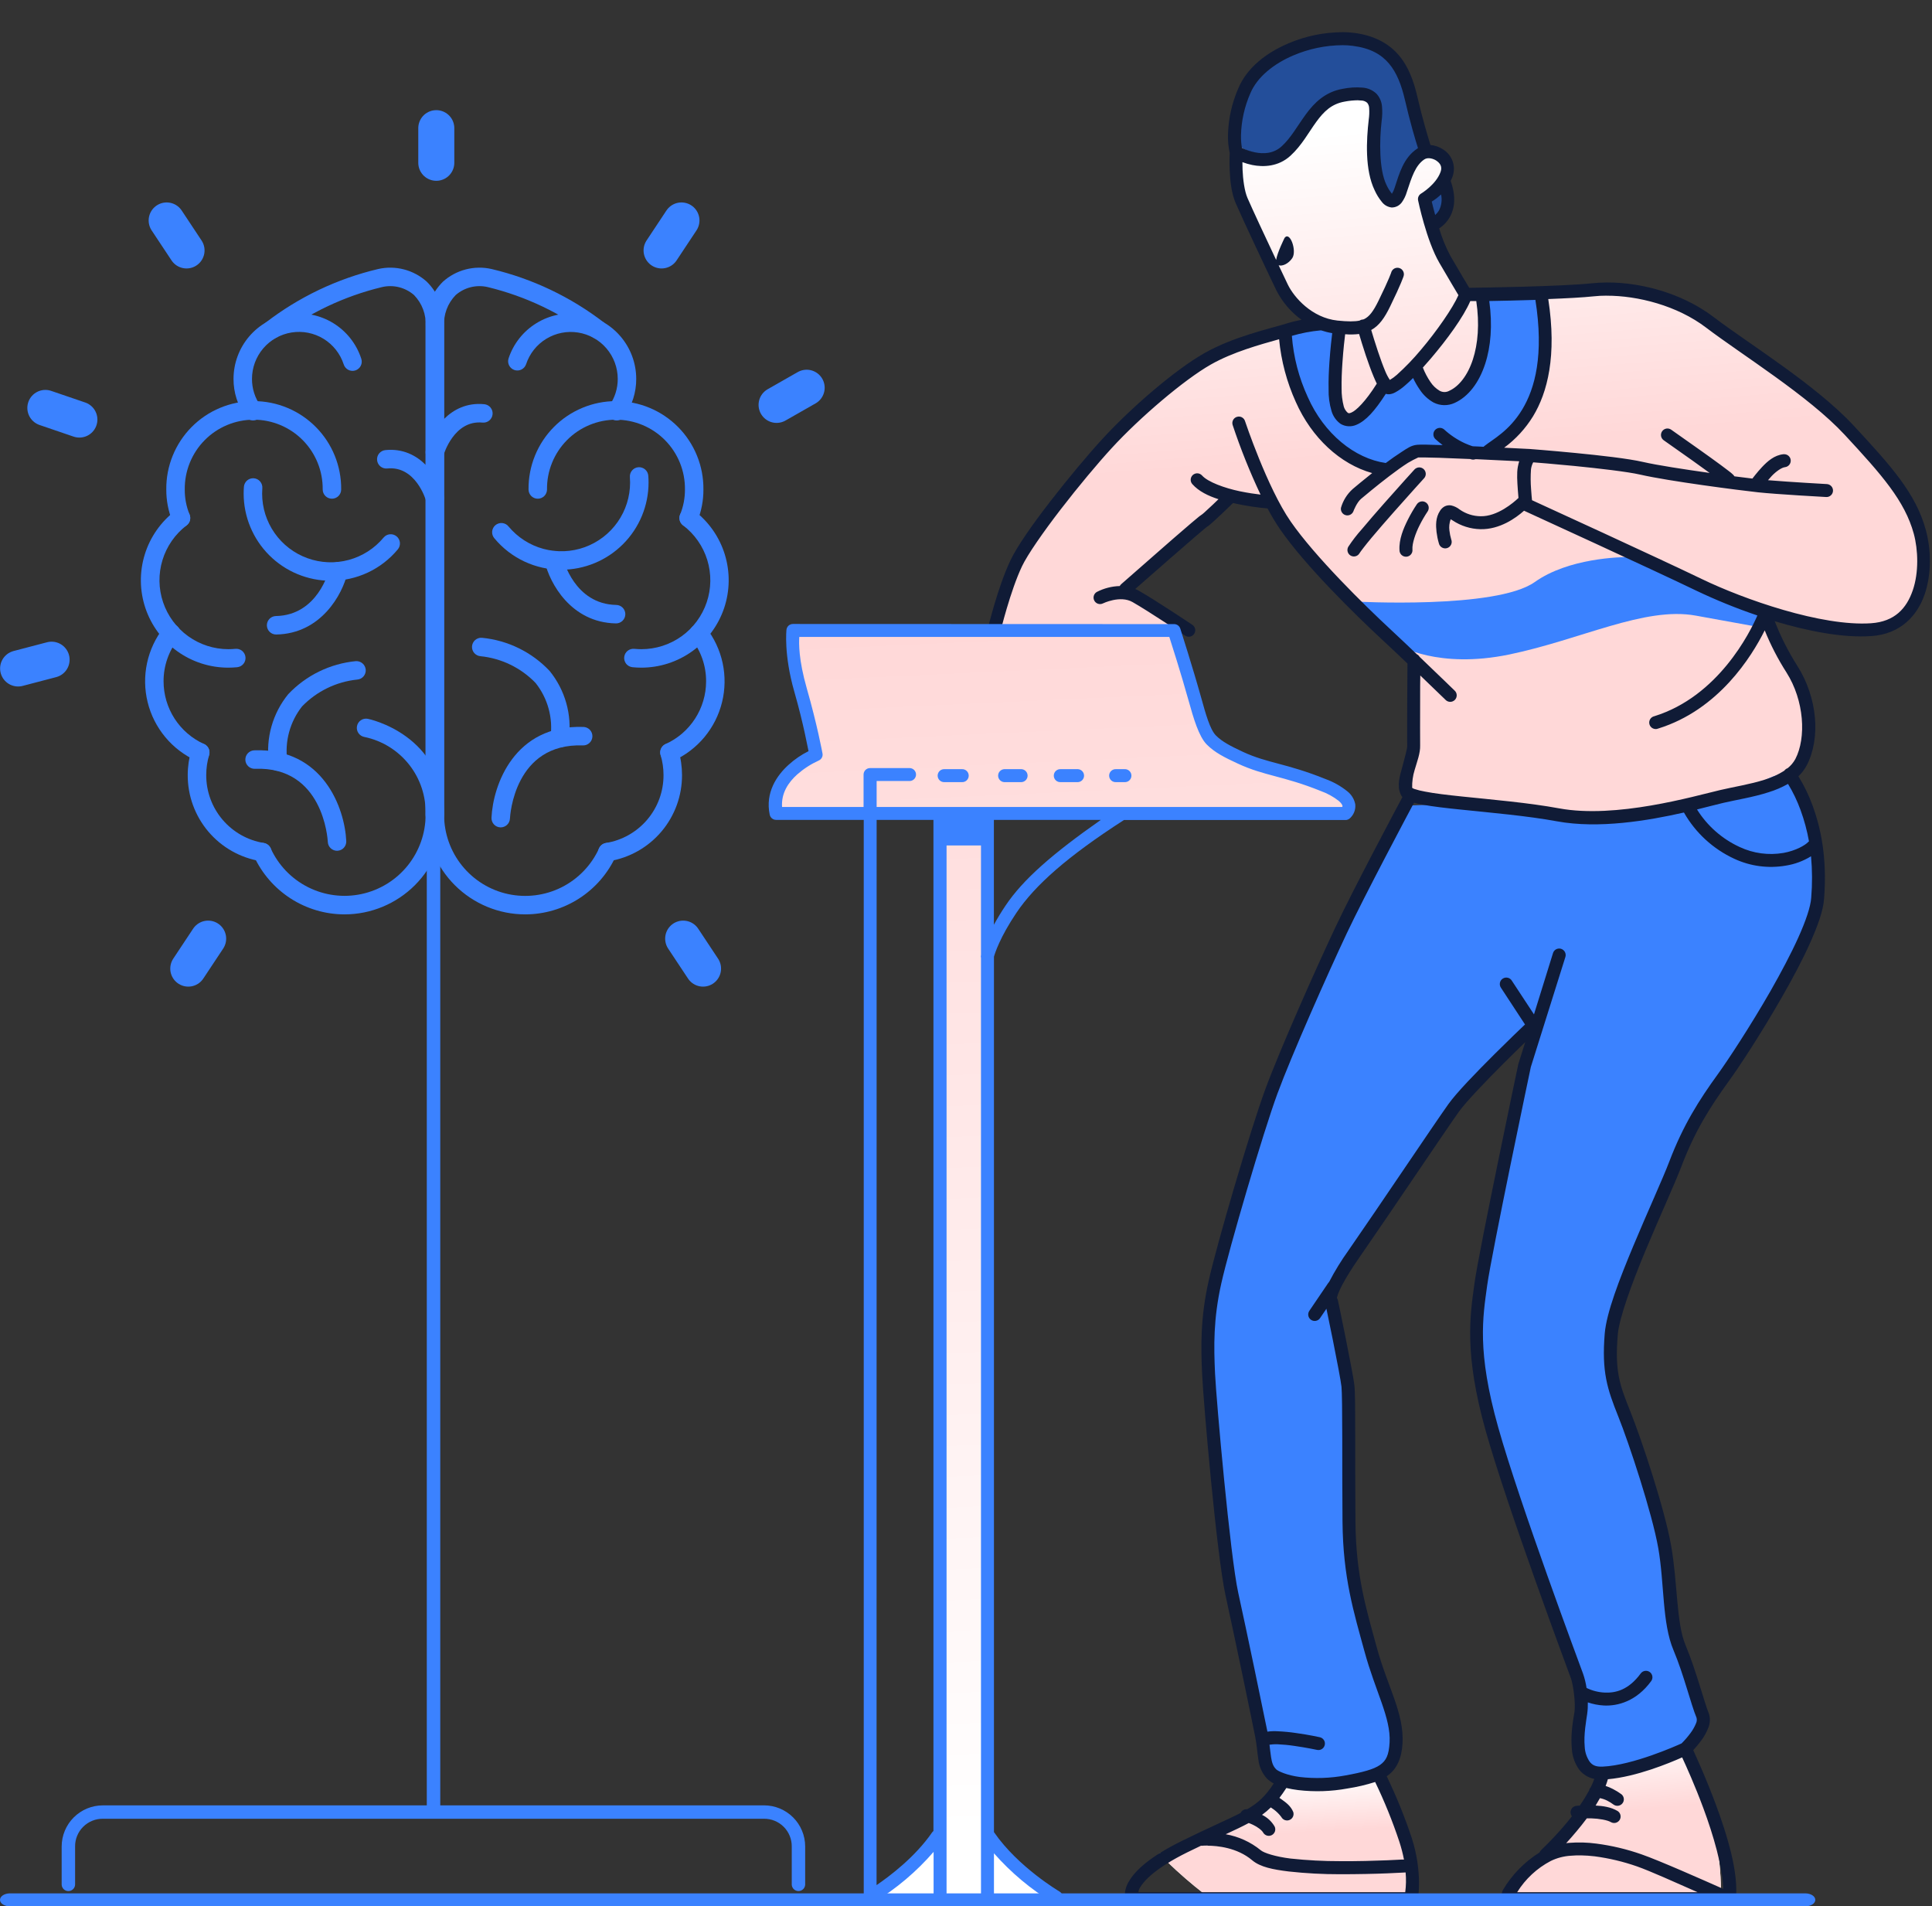 <?xml version="1.0" encoding="UTF-8"?> <svg xmlns="http://www.w3.org/2000/svg" width="149" height="147" viewBox="0 0 149 147" fill="none"><rect x="0" y="0" width="149" height="147" fill="#333333" stroke="none"/> <path d="M47.559 32.421C47.428 32.421 47.3 32.385 47.188 32.317C47.076 32.248 46.985 32.151 46.925 32.034C46.866 31.918 46.839 31.787 46.849 31.656C46.859 31.526 46.904 31.4 46.981 31.294C47.414 30.688 47.645 29.961 47.642 29.217C47.64 28.355 47.332 27.521 46.772 26.866C46.212 26.211 45.436 25.777 44.585 25.642C43.733 25.506 42.862 25.679 42.126 26.128C41.391 26.577 40.839 27.274 40.571 28.093C40.509 28.269 40.381 28.413 40.214 28.496C40.047 28.578 39.854 28.592 39.677 28.534C39.5 28.476 39.353 28.351 39.267 28.185C39.181 28.02 39.163 27.828 39.217 27.65C39.591 26.508 40.359 25.537 41.385 24.911C42.41 24.285 43.624 24.045 44.81 24.234C45.996 24.422 47.077 25.028 47.857 25.941C48.637 26.854 49.066 28.015 49.067 29.217C49.072 30.259 48.748 31.277 48.141 32.124C48.075 32.217 47.987 32.292 47.886 32.343C47.785 32.395 47.673 32.422 47.559 32.421Z" fill="#3B82FF"></path> <path d="M53.112 40.657C52.995 40.657 52.88 40.628 52.777 40.572C52.674 40.517 52.586 40.438 52.52 40.34C52.455 40.243 52.415 40.131 52.404 40.014C52.392 39.898 52.41 39.78 52.454 39.672C52.703 39.06 52.829 38.405 52.825 37.744C52.833 37.04 52.701 36.342 52.438 35.69C52.174 35.037 51.783 34.443 51.289 33.943C50.794 33.442 50.205 33.045 49.556 32.774C48.906 32.503 48.209 32.363 47.506 32.363C46.802 32.363 46.105 32.503 45.456 32.774C44.806 33.045 44.217 33.442 43.723 33.943C43.228 34.443 42.837 35.037 42.574 35.69C42.31 36.342 42.178 37.04 42.187 37.744C42.187 37.933 42.112 38.114 41.978 38.248C41.844 38.381 41.663 38.456 41.474 38.456C41.285 38.456 41.104 38.381 40.971 38.248C40.837 38.114 40.762 37.933 40.762 37.744C40.753 36.852 40.921 35.968 41.255 35.142C41.59 34.316 42.085 33.564 42.712 32.931C43.34 32.297 44.086 31.794 44.909 31.451C45.732 31.107 46.614 30.931 47.506 30.931C48.397 30.931 49.28 31.107 50.102 31.451C50.925 31.794 51.672 32.297 52.299 32.931C52.926 33.564 53.421 34.316 53.756 35.142C54.091 35.968 54.258 36.852 54.249 37.744C54.254 38.592 54.092 39.434 53.771 40.219C53.717 40.349 53.626 40.46 53.508 40.538C53.391 40.615 53.253 40.657 53.112 40.657Z" fill="#3B82FF"></path> <path d="M49.464 51.484C49.233 51.484 49.004 51.472 48.778 51.45C48.685 51.44 48.594 51.413 48.512 51.368C48.43 51.324 48.357 51.264 48.297 51.192C48.238 51.119 48.194 51.036 48.167 50.946C48.14 50.857 48.131 50.763 48.14 50.67C48.15 50.577 48.177 50.486 48.221 50.404C48.266 50.322 48.326 50.249 48.398 50.189C48.471 50.13 48.554 50.086 48.644 50.059C48.733 50.032 48.827 50.023 48.92 50.032C49.098 50.05 49.279 50.059 49.462 50.059C50.575 50.06 51.66 49.712 52.565 49.064C53.469 48.415 54.147 47.499 54.503 46.444C54.859 45.39 54.874 44.25 54.548 43.186C54.221 42.122 53.569 41.188 52.683 40.514C52.531 40.401 52.431 40.233 52.405 40.045C52.378 39.858 52.427 39.669 52.54 39.517C52.654 39.366 52.822 39.266 53.009 39.24C53.196 39.213 53.386 39.261 53.537 39.375C54.66 40.229 55.487 41.414 55.901 42.762C56.315 44.111 56.295 45.555 55.846 46.892C55.395 48.229 54.537 49.391 53.392 50.215C52.247 51.039 50.872 51.483 49.462 51.484H49.464Z" fill="#3B82FF"></path> <path d="M46.845 66.417C46.666 66.417 46.494 66.35 46.362 66.228C46.231 66.107 46.15 65.941 46.135 65.762C46.121 65.584 46.174 65.407 46.284 65.266C46.395 65.125 46.554 65.031 46.731 65.002C47.974 64.801 49.104 64.162 49.918 63.202C50.732 62.242 51.177 61.023 51.172 59.764C51.172 59.242 51.096 58.723 50.948 58.223C50.922 58.133 50.913 58.039 50.923 57.946C50.933 57.853 50.961 57.763 51.005 57.681C51.05 57.599 51.111 57.526 51.183 57.467C51.256 57.408 51.34 57.364 51.429 57.338C51.519 57.311 51.613 57.303 51.706 57.312C51.799 57.322 51.889 57.35 51.971 57.395C52.054 57.44 52.126 57.5 52.185 57.573C52.244 57.646 52.288 57.729 52.314 57.819C52.502 58.45 52.598 59.105 52.599 59.764C52.605 61.361 52.041 62.907 51.008 64.126C49.975 65.344 48.541 66.153 46.964 66.408C46.925 66.414 46.885 66.417 46.845 66.417Z" fill="#3B82FF"></path> <path d="M51.629 58.733C51.466 58.733 51.308 58.678 51.181 58.575C51.054 58.473 50.966 58.33 50.932 58.171C50.898 58.011 50.919 57.845 50.993 57.699C51.066 57.554 51.188 57.438 51.336 57.371C52.266 56.951 53.054 56.271 53.607 55.414C54.161 54.557 54.455 53.559 54.456 52.539C54.461 51.352 54.062 50.2 53.326 49.269C53.214 49.12 53.165 48.933 53.189 48.749C53.213 48.564 53.308 48.396 53.455 48.281C53.601 48.165 53.786 48.112 53.972 48.132C54.157 48.152 54.327 48.244 54.445 48.388C55.075 49.19 55.514 50.125 55.73 51.123C55.945 52.12 55.93 53.153 55.687 54.144C55.444 55.134 54.978 56.056 54.326 56.841C53.673 57.625 52.851 58.25 51.921 58.67C51.829 58.711 51.73 58.733 51.629 58.733Z" fill="#3B82FF"></path> <path d="M40.504 70.509C38.468 70.507 36.516 69.697 35.077 68.258C33.637 66.818 32.827 64.866 32.825 62.83V25.163C32.793 24.525 32.897 23.889 33.128 23.294C33.36 22.7 33.715 22.161 34.169 21.713C34.67 21.265 35.271 20.943 35.922 20.774C36.573 20.606 37.254 20.595 37.91 20.744C41.064 21.491 44.023 22.901 46.589 24.88C46.737 24.998 46.831 25.171 46.851 25.359C46.872 25.547 46.816 25.735 46.698 25.882C46.579 26.03 46.407 26.124 46.219 26.144C46.031 26.165 45.843 26.11 45.695 25.991C43.301 24.162 40.553 22.85 37.626 22.14C37.194 22.037 36.743 22.039 36.311 22.145C35.88 22.251 35.48 22.459 35.145 22.751C34.835 23.068 34.595 23.446 34.441 23.862C34.287 24.277 34.222 24.72 34.249 25.163V62.83C34.25 64.259 34.74 65.645 35.638 66.757C36.536 67.87 37.787 68.641 39.184 68.943C40.581 69.244 42.04 69.059 43.316 68.417C44.593 67.775 45.612 66.714 46.203 65.413C46.281 65.241 46.424 65.107 46.601 65.04C46.778 64.974 46.974 64.98 47.146 65.058C47.318 65.137 47.452 65.28 47.519 65.457C47.585 65.634 47.578 65.83 47.5 66.002C46.889 67.344 45.904 68.483 44.664 69.282C43.423 70.081 41.98 70.507 40.504 70.509Z" fill="#3B82FF"></path> <path d="M19.515 32.421C19.402 32.421 19.29 32.394 19.189 32.343C19.089 32.291 19.002 32.216 18.936 32.124C18.329 31.277 18.005 30.259 18.01 29.217C18.011 28.015 18.44 26.854 19.22 25.941C20 25.028 21.08 24.422 22.267 24.234C23.453 24.045 24.667 24.285 25.692 24.911C26.717 25.537 27.486 26.508 27.859 27.65C27.891 27.739 27.904 27.834 27.898 27.929C27.893 28.023 27.868 28.116 27.826 28.201C27.785 28.286 27.726 28.362 27.654 28.424C27.583 28.486 27.5 28.533 27.41 28.563C27.319 28.593 27.224 28.604 27.13 28.596C27.035 28.588 26.943 28.562 26.859 28.518C26.775 28.474 26.7 28.414 26.64 28.341C26.579 28.268 26.534 28.184 26.506 28.093C26.238 27.273 25.687 26.575 24.951 26.125C24.215 25.675 23.343 25.502 22.491 25.637C21.638 25.773 20.863 26.207 20.302 26.863C19.742 27.519 19.434 28.354 19.434 29.217C19.43 29.961 19.661 30.688 20.095 31.294C20.171 31.4 20.217 31.526 20.226 31.656C20.236 31.787 20.209 31.918 20.15 32.034C20.09 32.151 19.999 32.248 19.887 32.317C19.776 32.385 19.647 32.421 19.516 32.421H19.515Z" fill="#3B82FF"></path> <path d="M13.961 40.657C13.82 40.657 13.682 40.615 13.565 40.536C13.448 40.458 13.356 40.347 13.303 40.216C12.982 39.432 12.82 38.592 12.825 37.744C12.815 36.852 12.983 35.968 13.318 35.142C13.653 34.316 14.148 33.564 14.775 32.931C15.402 32.297 16.149 31.794 16.971 31.451C17.794 31.107 18.677 30.931 19.568 30.931C20.46 30.931 21.342 31.107 22.165 31.451C22.988 31.794 23.734 32.297 24.361 32.931C24.988 33.564 25.484 34.316 25.819 35.142C26.153 35.968 26.321 36.852 26.312 37.744C26.312 37.933 26.237 38.114 26.103 38.248C25.97 38.381 25.788 38.456 25.599 38.456C25.411 38.456 25.229 38.381 25.096 38.248C24.962 38.114 24.887 37.933 24.887 37.744C24.895 37.04 24.764 36.342 24.5 35.69C24.236 35.037 23.846 34.443 23.351 33.943C22.857 33.442 22.267 33.045 21.618 32.774C20.969 32.503 20.272 32.363 19.568 32.363C18.864 32.363 18.168 32.503 17.518 32.774C16.869 33.045 16.28 33.442 15.785 33.943C15.29 34.443 14.9 35.037 14.636 35.69C14.373 36.342 14.241 37.04 14.249 37.744C14.244 38.406 14.37 39.062 14.62 39.675C14.691 39.849 14.69 40.044 14.618 40.218C14.546 40.392 14.407 40.53 14.233 40.602C14.147 40.638 14.055 40.656 13.961 40.657Z" fill="#3B82FF"></path> <path d="M17.61 51.484C16.198 51.486 14.821 51.044 13.674 50.22C12.526 49.397 11.667 48.234 11.216 46.896C10.766 45.557 10.747 44.111 11.163 42.762C11.579 41.412 12.409 40.227 13.534 39.375C13.686 39.261 13.876 39.213 14.063 39.24C14.25 39.266 14.418 39.366 14.532 39.517C14.645 39.669 14.694 39.858 14.667 40.045C14.64 40.233 14.54 40.401 14.389 40.514C13.506 41.189 12.856 42.124 12.531 43.187C12.206 44.25 12.222 45.388 12.578 46.441C12.933 47.495 13.61 48.41 14.512 49.059C15.415 49.708 16.498 50.058 17.61 50.059C17.793 50.059 17.974 50.05 18.152 50.032C18.245 50.023 18.339 50.032 18.428 50.059C18.518 50.086 18.601 50.13 18.674 50.189C18.746 50.249 18.806 50.322 18.85 50.404C18.895 50.486 18.922 50.577 18.932 50.67C18.941 50.763 18.932 50.857 18.905 50.946C18.878 51.036 18.834 51.119 18.774 51.192C18.715 51.264 18.642 51.324 18.56 51.368C18.477 51.413 18.387 51.44 18.294 51.45C18.071 51.472 17.842 51.484 17.61 51.484Z" fill="#3B82FF"></path> <path d="M20.229 66.417C20.19 66.417 20.151 66.414 20.113 66.408C18.536 66.153 17.102 65.344 16.069 64.126C15.036 62.907 14.472 61.361 14.478 59.764C14.479 59.105 14.575 58.45 14.762 57.819C14.789 57.729 14.833 57.646 14.892 57.573C14.951 57.5 15.023 57.44 15.105 57.395C15.188 57.35 15.278 57.322 15.371 57.312C15.464 57.303 15.558 57.311 15.648 57.338C15.737 57.364 15.821 57.408 15.894 57.467C15.966 57.526 16.027 57.599 16.071 57.681C16.116 57.763 16.144 57.853 16.154 57.946C16.164 58.039 16.155 58.133 16.129 58.223C15.98 58.723 15.905 59.242 15.905 59.764C15.9 61.023 16.345 62.242 17.159 63.202C17.973 64.162 19.103 64.801 20.346 65.002C20.523 65.031 20.682 65.125 20.793 65.266C20.903 65.407 20.956 65.584 20.942 65.762C20.927 65.941 20.846 66.107 20.715 66.228C20.583 66.35 20.41 66.417 20.232 66.417H20.229Z" fill="#3B82FF"></path> <path d="M15.445 58.733C15.345 58.733 15.245 58.712 15.153 58.67C14.223 58.251 13.4 57.626 12.748 56.842C12.095 56.057 11.629 55.135 11.386 54.145C11.142 53.154 11.127 52.121 11.342 51.123C11.557 50.126 11.996 49.191 12.626 48.388C12.683 48.312 12.755 48.249 12.837 48.201C12.919 48.153 13.009 48.123 13.103 48.11C13.197 48.098 13.293 48.105 13.384 48.13C13.476 48.155 13.561 48.199 13.636 48.257C13.71 48.316 13.772 48.389 13.818 48.472C13.864 48.555 13.893 48.646 13.903 48.74C13.913 48.834 13.905 48.93 13.877 49.021C13.85 49.111 13.805 49.196 13.745 49.269C13.009 50.2 12.611 51.353 12.615 52.539C12.616 53.559 12.911 54.558 13.464 55.415C14.017 56.272 14.806 56.951 15.735 57.371C15.884 57.438 16.005 57.554 16.079 57.7C16.152 57.845 16.174 58.011 16.139 58.171C16.105 58.33 16.017 58.473 15.89 58.575C15.764 58.678 15.605 58.733 15.442 58.733H15.445Z" fill="#3B82FF"></path> <path d="M26.57 70.509C25.095 70.507 23.652 70.081 22.412 69.281C21.172 68.482 20.188 67.344 19.576 66.002C19.498 65.83 19.492 65.634 19.558 65.457C19.625 65.28 19.759 65.136 19.931 65.058C20.103 64.98 20.299 64.974 20.476 65.04C20.653 65.107 20.796 65.241 20.874 65.413C21.466 66.713 22.484 67.772 23.761 68.413C25.037 69.054 26.494 69.24 27.89 68.938C29.287 68.636 30.538 67.865 31.435 66.754C32.333 65.643 32.823 64.258 32.825 62.83V25.163C32.853 24.72 32.788 24.277 32.633 23.862C32.479 23.446 32.239 23.068 31.93 22.751C31.595 22.459 31.195 22.251 30.764 22.145C30.332 22.038 29.882 22.037 29.45 22.14C26.521 22.847 23.773 24.157 21.379 25.986C21.232 26.092 21.049 26.137 20.869 26.113C20.688 26.089 20.524 25.996 20.41 25.855C20.296 25.713 20.24 25.534 20.254 25.352C20.268 25.171 20.351 25.002 20.485 24.88C23.052 22.901 26.011 21.491 29.165 20.744C29.821 20.595 30.502 20.606 31.153 20.774C31.804 20.943 32.404 21.265 32.906 21.713C33.36 22.161 33.715 22.7 33.946 23.294C34.178 23.889 34.281 24.525 34.25 25.163V62.83C34.247 64.866 33.438 66.818 31.998 68.258C30.558 69.697 28.606 70.507 26.57 70.509Z" fill="#3B82FF"></path> <path d="M33.536 35.581C33.471 35.581 33.406 35.572 33.343 35.554C33.253 35.528 33.169 35.486 33.096 35.428C33.022 35.37 32.961 35.298 32.915 35.216C32.869 35.135 32.84 35.045 32.829 34.952C32.818 34.859 32.826 34.765 32.851 34.675C33.226 33.344 34.654 30.9 37.352 31.169C37.54 31.188 37.713 31.281 37.832 31.427C37.952 31.573 38.008 31.761 37.989 31.949C37.971 32.137 37.878 32.31 37.731 32.429C37.585 32.549 37.398 32.605 37.209 32.586C35.013 32.373 34.229 35.035 34.218 35.062C34.176 35.21 34.087 35.342 33.964 35.435C33.841 35.529 33.691 35.58 33.536 35.581Z" fill="#3B82FF"></path> <path d="M33.538 39.12C33.383 39.12 33.233 39.069 33.109 38.976C32.986 38.882 32.896 38.751 32.854 38.602C32.822 38.492 32.038 35.901 29.862 36.125C29.674 36.144 29.486 36.087 29.34 35.968C29.193 35.848 29.101 35.675 29.082 35.487C29.063 35.299 29.119 35.111 29.239 34.965C29.359 34.819 29.532 34.726 29.72 34.707C32.426 34.438 33.846 36.883 34.221 38.214C34.246 38.304 34.253 38.398 34.242 38.491C34.231 38.584 34.202 38.673 34.157 38.755C34.111 38.837 34.049 38.908 33.976 38.966C33.903 39.024 33.818 39.067 33.728 39.093C33.666 39.11 33.602 39.119 33.538 39.12Z" fill="#3B82FF"></path> <path d="M43.296 43.933C42.309 43.934 41.335 43.718 40.442 43.299C39.549 42.88 38.76 42.27 38.129 41.511C38.067 41.44 38.019 41.357 37.989 41.267C37.959 41.176 37.948 41.081 37.955 40.986C37.963 40.892 37.989 40.8 38.033 40.715C38.076 40.631 38.136 40.556 38.209 40.495C38.282 40.434 38.367 40.389 38.458 40.361C38.548 40.333 38.644 40.324 38.738 40.334C38.833 40.344 38.925 40.372 39.008 40.418C39.091 40.463 39.164 40.525 39.223 40.6C39.92 41.437 40.858 42.039 41.909 42.324C42.96 42.609 44.074 42.563 45.098 42.193C46.122 41.822 47.007 41.145 47.633 40.253C48.258 39.362 48.594 38.299 48.594 37.21C48.594 37.074 48.589 36.938 48.579 36.804C48.57 36.71 48.58 36.615 48.608 36.525C48.637 36.435 48.683 36.351 48.744 36.279C48.805 36.207 48.88 36.148 48.964 36.104C49.048 36.061 49.14 36.035 49.234 36.028C49.328 36.021 49.423 36.033 49.513 36.063C49.603 36.093 49.685 36.14 49.757 36.202C49.828 36.265 49.886 36.34 49.928 36.425C49.969 36.51 49.993 36.603 49.999 36.697C50.012 36.867 50.018 37.038 50.018 37.21C50.017 38.992 49.308 40.701 48.047 41.962C46.787 43.222 45.078 43.931 43.296 43.933Z" fill="#3B82FF"></path> <path d="M47.508 48.071H47.493C44.027 48.004 42.399 44.956 42.022 43.355C41.981 43.172 42.014 42.98 42.113 42.821C42.213 42.662 42.371 42.549 42.553 42.505C42.735 42.462 42.928 42.493 43.088 42.59C43.248 42.688 43.363 42.844 43.408 43.026C43.444 43.169 44.304 46.584 47.521 46.647C47.71 46.649 47.89 46.725 48.023 46.86C48.155 46.995 48.228 47.177 48.227 47.366C48.225 47.555 48.148 47.735 48.013 47.867C47.878 48 47.696 48.073 47.508 48.071Z" fill="#3B82FF"></path> <path d="M43.164 57.632H43.105C42.917 57.616 42.742 57.526 42.62 57.382C42.498 57.238 42.438 57.051 42.454 56.863C42.557 56.121 42.508 55.366 42.31 54.644C42.112 53.921 41.769 53.246 41.303 52.661C40.177 51.495 38.675 50.765 37.062 50.601C36.874 50.587 36.699 50.499 36.575 50.356C36.451 50.213 36.39 50.027 36.403 49.839C36.417 49.65 36.505 49.475 36.648 49.351C36.791 49.228 36.977 49.166 37.165 49.18C39.157 49.372 41.011 50.279 42.385 51.734C42.977 52.461 43.413 53.301 43.669 54.202C43.925 55.103 43.994 56.047 43.873 56.976C43.859 57.155 43.778 57.321 43.647 57.443C43.515 57.564 43.343 57.632 43.164 57.632Z" fill="#3B82FF"></path> <path d="M38.617 63.799H38.584C38.49 63.795 38.399 63.772 38.314 63.733C38.229 63.693 38.153 63.637 38.09 63.568C38.027 63.499 37.978 63.418 37.947 63.33C37.915 63.242 37.901 63.148 37.905 63.055C38.021 60.546 39.657 55.867 45.002 56.055C45.095 56.059 45.187 56.081 45.272 56.12C45.357 56.159 45.434 56.214 45.498 56.283C45.561 56.351 45.611 56.432 45.643 56.519C45.676 56.607 45.691 56.7 45.688 56.794C45.684 56.888 45.662 56.98 45.623 57.065C45.584 57.15 45.529 57.226 45.46 57.29C45.392 57.354 45.311 57.403 45.224 57.436C45.136 57.468 45.042 57.483 44.949 57.48C39.674 57.29 39.34 62.883 39.328 63.121C39.319 63.304 39.241 63.476 39.108 63.602C38.976 63.729 38.8 63.799 38.617 63.799Z" fill="#3B82FF"></path> <path d="M25.514 44.784C23.732 44.782 22.023 44.073 20.763 42.813C19.502 41.553 18.793 39.844 18.791 38.062C18.791 37.889 18.797 37.717 18.81 37.549C18.816 37.454 18.84 37.362 18.882 37.277C18.923 37.192 18.981 37.116 19.052 37.054C19.124 36.992 19.207 36.944 19.296 36.914C19.386 36.885 19.481 36.873 19.575 36.88C19.669 36.887 19.761 36.913 19.846 36.956C19.93 36.999 20.005 37.058 20.066 37.131C20.127 37.203 20.172 37.287 20.201 37.377C20.229 37.467 20.239 37.562 20.231 37.656C20.221 37.79 20.216 37.925 20.216 38.062C20.216 39.151 20.552 40.213 21.177 41.105C21.803 41.996 22.688 42.673 23.712 43.043C24.735 43.414 25.849 43.46 26.9 43.175C27.951 42.89 28.888 42.288 29.585 41.451C29.645 41.379 29.718 41.32 29.801 41.276C29.884 41.233 29.975 41.206 30.068 41.198C30.161 41.189 30.255 41.199 30.344 41.227C30.433 41.255 30.517 41.3 30.588 41.36C30.66 41.419 30.72 41.493 30.763 41.576C30.807 41.659 30.833 41.749 30.842 41.842C30.85 41.935 30.84 42.029 30.813 42.119C30.785 42.208 30.74 42.291 30.68 42.363C30.05 43.121 29.26 43.731 28.367 44.15C27.474 44.568 26.5 44.785 25.514 44.784Z" fill="#3B82FF"></path> <path d="M21.301 48.928C21.112 48.93 20.93 48.856 20.796 48.724C20.661 48.592 20.584 48.411 20.582 48.222C20.58 48.033 20.654 47.852 20.786 47.717C20.918 47.582 21.099 47.505 21.288 47.503C24.504 47.441 25.365 44.028 25.4 43.883C25.446 43.701 25.561 43.544 25.721 43.447C25.881 43.349 26.073 43.319 26.256 43.362C26.438 43.405 26.596 43.519 26.695 43.678C26.795 43.836 26.828 44.028 26.787 44.211C26.413 45.809 24.781 48.857 21.315 48.928H21.301Z" fill="#3B82FF"></path> <path d="M21.449 59.438C21.27 59.438 21.097 59.371 20.965 59.251C20.833 59.129 20.751 58.963 20.737 58.785C20.614 57.854 20.683 56.909 20.939 56.006C21.195 55.104 21.632 54.263 22.224 53.535C23.598 52.081 25.453 51.173 27.444 50.981C27.632 50.97 27.817 51.032 27.959 51.156C28.102 51.279 28.19 51.453 28.206 51.64C28.213 51.734 28.201 51.827 28.172 51.916C28.143 52.005 28.096 52.087 28.035 52.158C27.974 52.229 27.899 52.287 27.816 52.329C27.732 52.371 27.641 52.396 27.547 52.403C25.933 52.571 24.429 53.302 23.299 54.468C22.835 55.054 22.495 55.728 22.298 56.45C22.102 57.171 22.053 57.925 22.156 58.666C22.172 58.854 22.112 59.041 21.99 59.185C21.868 59.329 21.693 59.419 21.505 59.434L21.449 59.438Z" fill="#3B82FF"></path> <path d="M25.994 65.604C25.811 65.604 25.635 65.534 25.502 65.407C25.369 65.281 25.291 65.109 25.282 64.926C25.27 64.687 24.926 59.079 19.661 59.283C19.472 59.29 19.288 59.222 19.15 59.093C19.011 58.964 18.929 58.786 18.922 58.597C18.915 58.408 18.984 58.224 19.112 58.086C19.241 57.947 19.419 57.865 19.608 57.858C24.945 57.664 26.589 62.349 26.705 64.858C26.709 64.951 26.695 65.045 26.663 65.133C26.631 65.221 26.583 65.302 26.52 65.371C26.457 65.44 26.381 65.496 26.296 65.536C26.211 65.576 26.119 65.598 26.026 65.602L25.994 65.604Z" fill="#3B82FF"></path> <path d="M33.534 63.544H33.53C33.436 63.543 33.344 63.524 33.258 63.488C33.171 63.452 33.093 63.398 33.027 63.332C32.962 63.265 32.91 63.186 32.874 63.1C32.839 63.013 32.821 62.92 32.822 62.827C32.869 61.43 32.42 60.061 31.555 58.963C30.69 57.865 29.465 57.108 28.096 56.827C27.91 56.791 27.747 56.683 27.641 56.527C27.535 56.37 27.496 56.178 27.532 55.992C27.567 55.807 27.675 55.643 27.832 55.537C27.988 55.431 28.18 55.392 28.366 55.428C28.425 55.439 34.286 56.639 34.247 62.836C34.245 63.024 34.17 63.204 34.036 63.337C33.903 63.469 33.722 63.544 33.534 63.544Z" fill="#3B82FF"></path> <path d="M32.915 139.214V51.532L33.954 51.53V139.212H58.921C59.763 139.212 60.57 139.546 61.166 140.141C61.761 140.735 62.096 141.541 62.097 142.382V145.336C62.089 145.468 62.031 145.591 61.935 145.681C61.839 145.772 61.712 145.822 61.58 145.822C61.448 145.822 61.321 145.772 61.224 145.681C61.128 145.591 61.07 145.468 61.062 145.336V142.382C61.064 142.101 61.01 141.822 60.903 141.562C60.797 141.301 60.639 141.065 60.44 140.866C60.24 140.667 60.004 140.51 59.743 140.403C59.482 140.297 59.203 140.243 58.921 140.246H7.932C7.65 140.243 7.37 140.297 7.11 140.404C6.849 140.51 6.612 140.668 6.413 140.867C6.213 141.066 6.056 141.302 5.949 141.563C5.842 141.824 5.788 142.103 5.791 142.384V145.338C5.783 145.47 5.725 145.593 5.628 145.683C5.532 145.774 5.405 145.824 5.273 145.824C5.141 145.824 5.014 145.774 4.918 145.683C4.822 145.593 4.764 145.47 4.756 145.338V142.384C4.757 141.543 5.092 140.737 5.687 140.143C6.283 139.548 7.09 139.214 7.932 139.214H32.915Z" fill="#3B82FF"></path> <path d="M33.648 12.552L33.648 9.883" stroke="#3B82FF" stroke-width="2.779" stroke-linecap="round"></path> <path d="M59.892 31.221L62.211 29.899" stroke="#3B82FF" stroke-width="2.779" stroke-linecap="round"></path> <path d="M3.979 50.87L1.397 51.546" stroke="#3B82FF" stroke-width="2.779" stroke-linecap="round"></path> <path d="M14.386 19.311L12.854 17" stroke="#3B82FF" stroke-width="2.779" stroke-linecap="round"></path> <path d="M52.688 72.379L54.22 74.69" stroke="#3B82FF" stroke-width="2.779" stroke-linecap="round"></path> <path d="M51.023 19.311L52.555 17" stroke="#3B82FF" stroke-width="2.779" stroke-linecap="round"></path> <path d="M62.62 49.66L65.387 49.847" stroke="#3B82FF" stroke-width="2.779" stroke-linecap="round"></path> <path d="M6.122 32.352L3.498 31.456" stroke="#3B82FF" stroke-width="2.779" stroke-linecap="round"></path> <path d="M16.053 72.379L14.521 74.69" stroke="#3B82FF" stroke-width="2.779" stroke-linecap="round"></path> <path d="M104.447 136.178C103.003 136.195 99.228 136.749 97.641 138.654C95.686 140.982 91.2 143.062 90.635 142.857C90.13 142.666 89.516 142.887 89.387 142.937C89.726 143.285 90.149 143.699 90.694 144.2C91.634 145.061 92.62 145.871 93.648 146.626H108.554C108.554 146.615 108.554 146.508 108.554 146.508C108.554 146.508 108.745 146.042 108.955 145.51C108.825 143.943 108.539 142.393 108.101 140.883C107.339 138.338 105.181 136.484 105.025 136.246C104.994 136.202 104.785 136.178 104.453 136.182L104.447 136.178Z" fill="white"></path> <path d="M104.447 136.178C103.003 136.195 99.228 136.749 97.641 138.654C95.686 140.982 91.2 143.062 90.635 142.857C90.13 142.666 89.516 142.887 89.387 142.937C89.726 143.285 90.149 143.699 90.694 144.2C91.634 145.061 92.62 145.871 93.648 146.626H108.554C108.554 146.615 108.554 146.508 108.554 146.508C108.554 146.508 108.745 146.042 108.955 145.51C108.825 143.943 108.539 142.393 108.101 140.883C107.339 138.338 105.181 136.484 105.025 136.246C104.994 136.202 104.785 136.178 104.453 136.182L104.447 136.178Z" fill="url(#paint0_linear)"></path> <path d="M128.161 132.864C128.161 132.864 124.589 135.013 122.999 138.139C121.408 141.265 116.343 145.993 116.343 145.993C116.343 145.993 116.368 146.374 116.385 146.622H132.708C132.708 146.622 132.933 142.715 131.621 139.282C130.308 135.849 128.161 132.864 128.161 132.864Z" fill="white"></path> <path d="M128.161 132.864C128.161 132.864 124.589 135.013 122.999 138.139C121.408 141.265 116.343 145.993 116.343 145.993C116.343 145.993 116.368 146.374 116.385 146.622H132.708C132.708 146.622 132.933 142.715 131.621 139.282C130.308 135.849 128.161 132.864 128.161 132.864Z" fill="url(#paint1_linear)"></path> <path d="M104.566 6.118C101.973 6.081 96.765 9.023 96.765 9.023C96.765 9.023 93.809 9.636 95.874 15.524C97.939 21.413 100.924 24.622 100.924 24.622C100.924 24.622 95.232 26.659 92.692 28.11C90.153 29.562 86.025 33.551 83.594 36.258C81.164 38.965 78.041 44.685 77.428 46.053C77.065 46.864 76.809 47.719 76.666 48.596H91.669C91.21 48.114 90.681 47.702 90.102 47.373C88.914 46.693 87.692 46.072 86.442 45.514L95.119 38.433L98.078 38.603C98.078 38.603 100.284 42.657 102.84 45.242C105.397 47.827 109.037 50.924 109.037 50.924C109.037 50.924 108.982 55.334 109.037 56.805C109.056 57.304 108.403 60.626 108.391 61.106C111.157 62.03 115.142 62.264 115.142 62.264H116.095C120.108 63.214 124.234 63.599 128.353 63.407C135.181 63.091 138.93 59.578 139.482 57.803C140.035 56.028 138.875 53.345 138.604 52.107C138.334 50.869 136.128 47.312 136.128 47.312C136.128 47.312 140.587 48.672 143.938 48.417C147.289 48.162 148.338 46.049 148.18 43.741C148.022 41.432 148.18 40.681 145.95 37.189C143.719 33.698 133.015 25.152 128.969 23.422C124.923 21.692 119.825 22.361 117.75 22.529C115.676 22.696 113.592 23.074 112.517 21.635C111.443 20.197 110.041 16.515 110.041 16.515C110.041 16.515 109.826 14.865 110.872 14.073C111.917 13.28 111.11 11.8 109.951 11.939C108.793 12.078 106.934 14.755 106.856 14.32C106.778 13.886 107.448 7.02 105.277 6.23C105.047 6.154 104.808 6.116 104.566 6.118Z" fill="white"></path> <path d="M104.566 6.118C101.973 6.081 96.765 9.023 96.765 9.023C96.765 9.023 93.809 9.636 95.874 15.524C97.939 21.413 100.924 24.622 100.924 24.622C100.924 24.622 95.232 26.659 92.692 28.11C90.153 29.562 86.025 33.551 83.594 36.258C81.164 38.965 78.041 44.685 77.428 46.053C77.065 46.864 76.809 47.719 76.666 48.596H91.669C91.21 48.114 90.681 47.702 90.102 47.373C88.914 46.693 87.692 46.072 86.442 45.514L95.119 38.433L98.078 38.603C98.078 38.603 100.284 42.657 102.84 45.242C105.397 47.827 109.037 50.924 109.037 50.924C109.037 50.924 108.982 55.334 109.037 56.805C109.056 57.304 108.403 60.626 108.391 61.106C111.157 62.03 115.142 62.264 115.142 62.264H116.095C120.108 63.214 124.234 63.599 128.353 63.407C135.181 63.091 138.93 59.578 139.482 57.803C140.035 56.028 138.875 53.345 138.604 52.107C138.334 50.869 136.128 47.312 136.128 47.312C136.128 47.312 140.587 48.672 143.938 48.417C147.289 48.162 148.338 46.049 148.18 43.741C148.022 41.432 148.18 40.681 145.95 37.189C143.719 33.698 133.015 25.152 128.969 23.422C124.923 21.692 119.825 22.361 117.75 22.529C115.676 22.696 113.592 23.074 112.517 21.635C111.443 20.197 110.041 16.515 110.041 16.515C110.041 16.515 109.826 14.865 110.872 14.073C111.917 13.28 111.11 11.8 109.951 11.939C108.793 12.078 106.934 14.755 106.856 14.32C106.778 13.886 107.448 7.02 105.277 6.23C105.047 6.154 104.808 6.116 104.566 6.118Z" fill="url(#paint2_linear)"></path> <path d="M137.393 59.749C136.631 59.734 135.679 60.429 134.467 61.083C132.543 62.144 126.71 62.416 126.71 62.416C126.71 62.416 120.712 63.477 118.138 62.607C115.564 61.736 108.316 62.132 108.316 62.132C108.316 62.132 107.506 63.862 107.145 64.755C106.783 65.649 100.056 78.875 98.688 82.615C97.321 86.354 95.069 92.711 93.89 98.632C92.711 104.552 93.638 107.728 93.581 111.3C93.524 114.871 96.378 129.734 97.077 133.199C97.776 136.664 97.355 136.378 99.588 137.188C101.82 137.998 105.253 137.272 106.703 136.632C108.152 135.992 107.373 133.06 106.758 130.744C106.143 128.427 104.053 120.028 104.108 115.123C104.163 110.218 103.689 108.229 103.411 105.244C103.133 102.259 102.182 101.03 102.458 99.858C102.735 98.687 110.802 87.162 112.838 84.809C114.875 82.457 118.256 79.062 118.256 79.062C118.256 79.062 115.102 94.185 114.543 97.395C113.985 100.605 113.781 105.206 114.265 107.663C114.749 110.12 120.18 125.551 120.18 125.551C120.18 125.551 121.912 129.568 121.855 132.081C121.797 134.593 121.577 136.272 123.558 136.378C125.539 136.485 130.564 135.1 130.924 133.811C131.284 132.521 131.037 131.906 130.088 129.239C129.139 126.572 127.882 118.801 127.297 115.713C126.712 112.625 123.752 105.35 123.809 103.424C123.866 101.499 128.804 90.09 129.556 88.467C130.309 86.844 139.653 73.621 140.188 69.91C140.723 66.2 139.378 62.515 138.542 60.702C138.228 60.022 137.847 59.749 137.399 59.749H137.393Z" fill="#3B82FF"></path> <path d="M125.847 42.946C124.894 42.946 120.966 43.036 118.36 44.884C115.381 46.994 104.454 46.383 104.454 46.383L107.883 49.757C107.883 49.757 110.881 51.612 116.406 50.467C121.93 49.322 126.824 46.758 130.771 47.469C134.718 48.179 135.446 48.316 135.446 48.316L135.781 46.983L126.054 42.95C126.054 42.95 125.982 42.95 125.847 42.95V42.946Z" fill="#3B82FF"></path> <path d="M114.263 22.725C114.263 22.725 114.541 25.458 114.347 26.938C114.153 28.419 113.259 30.285 111.779 30.508C110.299 30.731 109.407 28.752 109.407 28.752C109.407 28.752 106.729 29.868 106.59 29.979C106.451 30.089 105.637 31.15 104.858 31.821C104.079 32.491 103.409 32.24 103.073 30.76C102.738 29.28 103.548 25.487 103.548 25.487C103.631 24.929 100.812 25.096 100.256 25.319C99.7 25.542 99.195 25.458 99.334 27.719C99.473 29.981 101.399 33.189 104.329 35.225C107.259 37.261 107.481 35.812 108.794 35.141C110.106 34.471 112.114 35.332 113.901 35.057C115.688 34.783 117.361 33.05 118.589 30.062C119.818 27.076 118.839 22.725 118.839 22.725H114.263Z" fill="#3B82FF"></path> <path d="M103.736 2.795C103.234 2.808 102.733 2.856 102.237 2.94C98.808 3.498 96.035 6.1 95.233 8.354C94.431 10.607 95.374 11.802 97.66 11.897C99.277 11.964 100.479 9.943 101.873 8.129C103.268 6.315 105.445 7.432 105.781 7.599C106.542 8.493 105.781 9.861 106.255 12.678C106.729 15.495 107.901 15.998 108.16 14.24C108.419 12.482 110.029 12.036 109.89 11.868C109.75 11.701 109.722 9.441 108.663 6.428C107.76 3.885 106.249 2.753 103.736 2.795ZM111.137 14.633C110.162 15.05 109.408 15.107 109.804 16.166C110.2 17.225 110.836 17.701 111.394 16.278C111.953 14.855 111.137 14.633 111.137 14.633Z" fill="#234E9A"></path> <path d="M103.55 2.482C102.109 2.485 100.684 2.779 99.359 3.347C97.683 4.06 96.184 5.201 95.51 6.791C95.005 7.938 94.731 9.173 94.704 10.426C94.696 10.886 94.74 11.344 94.837 11.794C94.837 11.902 94.803 12.417 94.837 13.127C94.871 13.922 94.965 14.887 95.3 15.665C95.887 17.019 97.87 21.218 98.428 22.372C98.885 23.279 99.552 24.063 100.375 24.658C100.007 24.732 99.598 24.829 99.165 24.963C97.874 25.361 95.134 25.957 92.879 27.235C90.623 28.514 87.231 31.436 85.004 33.865C83.893 35.074 82.375 36.89 81.003 38.661C79.632 40.433 78.431 42.138 77.919 43.23C76.928 45.325 76.184 48.48 76.184 48.48C76.153 48.608 76.174 48.744 76.244 48.857C76.313 48.97 76.424 49.051 76.553 49.081C76.682 49.112 76.818 49.091 76.931 49.021C77.044 48.952 77.124 48.841 77.155 48.712C77.155 48.712 77.917 45.561 78.822 43.66C79.251 42.759 80.453 41.031 81.803 39.279C83.154 37.526 84.661 35.724 85.745 34.545C87.897 32.2 91.326 29.277 93.378 28.112C95.092 27.138 97.188 26.571 98.647 26.159C98.806 27.831 99.241 29.466 99.935 30.996C101.163 33.766 103.364 35.791 105.825 36.48C105.107 37.052 104.512 37.547 104.328 37.705C103.894 38.093 103.579 38.596 103.419 39.155C103.398 39.276 103.421 39.4 103.486 39.504C103.55 39.609 103.65 39.686 103.767 39.721C103.885 39.757 104.011 39.748 104.122 39.697C104.234 39.645 104.322 39.555 104.371 39.442C104.39 39.38 104.64 38.745 104.97 38.465C105.198 38.275 106.164 37.461 107.16 36.703C107.659 36.322 108.166 35.958 108.589 35.688C108.844 35.537 109.107 35.4 109.376 35.276C109.475 35.267 110.162 35.276 110.997 35.301C111.692 35.324 112.532 35.358 113.378 35.396C113.435 35.415 113.466 35.423 113.43 35.41C113.545 35.453 113.672 35.453 113.788 35.41C113.822 35.41 113.854 35.41 113.889 35.41C115.348 35.476 116.489 35.533 117.163 35.568C117.125 35.697 117.089 35.842 117.058 36.002C116.969 36.484 117.013 37.145 117.058 37.774C117.076 38.012 117.093 38.208 117.108 38.397C116.727 38.762 115.47 39.837 114.191 39.808C113.61 39.803 113.044 39.621 112.568 39.286C112.379 39.135 112.157 39.028 111.921 38.974C111.747 38.943 111.568 38.97 111.41 39.05C111.265 39.131 111.143 39.249 111.056 39.391C110.704 39.926 110.734 40.534 110.789 41.025C110.825 41.319 110.884 41.61 110.968 41.894C110.983 41.962 111.012 42.026 111.053 42.082C111.094 42.138 111.147 42.184 111.207 42.219C111.267 42.254 111.333 42.276 111.402 42.283C111.471 42.291 111.541 42.284 111.607 42.264C111.674 42.243 111.735 42.208 111.787 42.163C111.839 42.117 111.882 42.061 111.911 41.998C111.94 41.935 111.957 41.867 111.958 41.798C111.96 41.728 111.947 41.659 111.921 41.595C111.855 41.37 111.809 41.14 111.782 40.907C111.743 40.615 111.777 40.317 111.879 40.041C111.933 40.069 111.985 40.1 112.035 40.134C112.668 40.555 113.407 40.788 114.167 40.806C115.664 40.841 116.908 39.943 117.537 39.382C117.704 39.458 127.542 43.963 130.788 45.531C132.33 46.267 133.914 46.911 135.533 47.46C134.961 48.781 132.506 53.703 127.587 55.227C127.519 55.242 127.455 55.27 127.398 55.311C127.342 55.352 127.294 55.404 127.259 55.464C127.224 55.524 127.202 55.591 127.194 55.66C127.186 55.73 127.193 55.8 127.214 55.866C127.234 55.933 127.269 55.994 127.315 56.047C127.36 56.099 127.417 56.141 127.48 56.171C127.543 56.2 127.612 56.216 127.681 56.218C127.751 56.219 127.82 56.206 127.884 56.179C132.548 54.732 135.097 50.619 136.099 48.607C136.555 49.736 137.115 50.82 137.771 51.846C139.158 54.027 139.312 56.896 138.461 58.53C138.312 58.802 138.111 59.042 137.868 59.235C137.816 59.252 137.767 59.278 137.724 59.311C137.68 59.343 137.642 59.382 137.611 59.427C137.138 59.73 136.625 59.965 136.087 60.125C134.99 60.477 133.723 60.673 132.685 60.917C130.614 61.405 124.638 63.144 120.242 62.333C117.904 61.902 115.07 61.66 112.78 61.422C111.637 61.304 110.622 61.184 109.9 61.041C109.617 60.993 109.338 60.924 109.065 60.833C109.009 60.813 108.956 60.784 108.909 60.748C108.898 60.282 108.962 59.819 109.1 59.374C109.29 58.713 109.545 58.083 109.524 57.469C109.513 57.124 109.524 55.446 109.524 53.897C109.524 52.962 109.524 52.653 109.536 52.088C110.629 53.137 111.479 53.962 111.479 53.962C111.525 54.011 111.581 54.051 111.643 54.078C111.705 54.105 111.772 54.12 111.84 54.12C111.908 54.121 111.975 54.108 112.037 54.081C112.1 54.055 112.156 54.017 112.204 53.968C112.251 53.919 112.288 53.862 112.312 53.799C112.336 53.735 112.347 53.668 112.345 53.6C112.342 53.532 112.326 53.466 112.297 53.405C112.268 53.343 112.227 53.289 112.176 53.244C112.176 53.244 110.923 52.027 109.481 50.649C109.431 50.563 109.358 50.493 109.269 50.449C108.604 49.815 107.922 49.169 107.286 48.577C105.191 46.636 101.398 42.898 99.542 40.218C97.731 37.612 96.016 32.466 96.016 32.466C95.983 32.361 95.915 32.27 95.824 32.208C95.733 32.145 95.624 32.115 95.513 32.122C95.47 32.125 95.427 32.133 95.386 32.146C95.26 32.187 95.156 32.276 95.096 32.392C95.036 32.51 95.024 32.646 95.064 32.771C95.673 34.602 96.392 36.395 97.216 38.139C96.811 38.092 96.241 38.012 95.616 37.882C94.448 37.638 93.149 37.168 92.704 36.665C92.654 36.61 92.594 36.567 92.527 36.538C92.459 36.509 92.386 36.495 92.313 36.497C92.196 36.503 92.084 36.548 91.995 36.625C91.946 36.669 91.906 36.721 91.878 36.781C91.849 36.84 91.832 36.904 91.829 36.969C91.825 37.035 91.834 37.1 91.856 37.162C91.878 37.224 91.911 37.281 91.955 37.33C92.448 37.886 93.185 38.242 93.972 38.494C93.81 38.65 93.759 38.701 93.534 38.915C93.309 39.128 93.085 39.338 92.902 39.5C92.81 39.581 92.732 39.652 92.673 39.69C92.614 39.728 92.543 39.774 92.622 39.736C92.581 39.752 92.544 39.776 92.511 39.804C92.484 39.823 92.46 39.844 92.429 39.869C92.368 39.917 92.292 39.98 92.201 40.06C92.01 40.214 91.77 40.423 91.481 40.671C90.909 41.168 90.147 41.814 89.412 42.468C87.928 43.763 86.474 45.043 86.474 45.043C86.427 45.084 86.387 45.134 86.358 45.19C85.741 45.208 85.135 45.364 84.586 45.647C84.474 45.712 84.392 45.818 84.356 45.943C84.32 46.068 84.335 46.201 84.396 46.316C84.457 46.43 84.56 46.517 84.683 46.557C84.806 46.597 84.94 46.587 85.057 46.531C85.057 46.531 86.39 45.879 87.343 46.426C88.549 47.11 91.385 49.003 91.385 49.003C91.44 49.043 91.502 49.071 91.568 49.087C91.633 49.102 91.701 49.103 91.768 49.092C91.834 49.08 91.898 49.055 91.954 49.018C92.011 48.981 92.059 48.933 92.097 48.877C92.134 48.821 92.16 48.758 92.172 48.691C92.185 48.625 92.184 48.557 92.169 48.491C92.155 48.425 92.127 48.363 92.088 48.308C92.049 48.253 91.999 48.206 91.942 48.171C91.942 48.171 89.141 46.297 87.836 45.555C87.745 45.503 87.651 45.457 87.554 45.416C87.891 45.119 88.794 44.325 90.059 43.222C90.8 42.576 91.549 41.925 92.123 41.431C92.41 41.184 92.656 40.976 92.831 40.827L93.043 40.654L93.096 40.614C93.096 40.614 93.126 40.601 93.058 40.633C93.147 40.59 93.228 40.534 93.3 40.465C93.376 40.403 93.462 40.326 93.559 40.239C93.749 40.065 93.986 39.848 94.21 39.637C94.662 39.21 95.081 38.8 95.081 38.8L95.094 38.787L95.403 38.856C96.171 39.018 96.948 39.135 97.731 39.204H97.754C98.047 39.759 98.371 40.297 98.723 40.816C100.693 43.66 104.497 47.377 106.608 49.339C107.229 49.91 107.896 50.547 108.547 51.167C108.547 51.377 108.536 52.501 108.528 53.922C108.528 55.473 108.513 57.088 108.528 57.541C108.528 57.722 108.338 58.444 108.147 59.144C107.957 59.843 107.715 60.572 108.027 61.264C108.06 61.337 108.103 61.406 108.155 61.468C107.755 62.218 104.345 68.606 102.96 71.564C101.493 74.675 98.716 80.913 97.575 84.017C96.433 87.12 93.864 95.871 93.216 98.759C92.568 101.647 92.612 103.836 92.711 105.975C92.814 108.185 93.831 119.904 94.517 123.028C95.167 125.981 96.531 132.536 96.803 133.921C96.933 134.584 96.961 135.136 97.045 135.66C97.102 136.212 97.332 136.731 97.704 137.142C97.86 137.296 98.04 137.425 98.236 137.523C97.584 138.512 97.051 139.007 96.192 139.51C96.171 139.507 96.15 139.507 96.129 139.51C96.033 139.51 95.939 139.538 95.858 139.589C95.778 139.641 95.713 139.715 95.673 139.802C94.677 140.318 93.273 140.907 91.134 141.962C88.657 143.187 87.556 144.233 87.069 145.069C86.869 145.389 86.757 145.757 86.743 146.134C86.745 146.31 86.778 146.484 86.84 146.648C86.881 146.732 86.945 146.803 87.025 146.853C87.104 146.903 87.196 146.93 87.29 146.93H108.85C108.966 146.93 109.078 146.89 109.168 146.816C109.258 146.742 109.319 146.64 109.341 146.526C109.341 146.526 109.749 144.431 108.877 141.728C108.335 140.101 107.69 138.51 106.945 136.965L107.008 136.925C107.741 136.405 108.103 135.561 108.166 134.428C108.296 132.104 107.006 130.058 106.194 127.086C105.364 124.038 104.575 121.548 104.535 117.348C104.516 115.22 104.522 112.854 104.518 110.896C104.514 108.937 104.518 107.434 104.455 106.844C104.392 106.253 104.074 104.678 103.779 103.171C103.484 101.664 103.183 100.279 103.183 100.279C103.171 100.211 103.144 100.146 103.105 100.089C103.111 100.048 103.121 100.008 103.133 99.969C103.23 99.601 103.634 98.702 104.821 96.988C107.235 93.507 111.368 87.337 112.513 85.725C113.031 84.996 114.584 83.373 115.971 81.99C116.59 81.373 117.163 80.812 117.628 80.363L117.104 82.03C117.099 82.045 117.094 82.061 117.091 82.077C117.091 82.077 116.329 85.685 115.529 89.6C114.729 93.515 113.885 97.696 113.71 98.995C113.376 101.438 112.896 104.354 114.588 110.36C115.434 113.361 117.017 117.965 118.421 121.906C119.824 125.848 121.055 129.145 121.156 129.427C121.329 129.9 121.528 131.346 121.425 132.028C121.371 132.395 121.105 133.643 121.221 134.822C121.251 135.424 121.457 136.003 121.813 136.489C122.104 136.842 122.508 137.085 122.956 137.177C122.878 137.393 122.787 137.605 122.686 137.811C122.618 137.881 122.573 137.97 122.556 138.066C122.336 138.467 122.095 138.856 121.834 139.232L121.575 139.249C121.486 139.258 121.401 139.291 121.328 139.344C121.256 139.397 121.199 139.469 121.164 139.551C121.129 139.634 121.116 139.724 121.128 139.813C121.14 139.902 121.175 139.986 121.23 140.057C121.093 140.232 120.954 140.406 120.817 140.571C120.201 141.305 119.545 142.005 118.853 142.667C118.801 142.717 118.76 142.778 118.733 142.846C117.57 143.573 116.599 144.568 115.902 145.749C115.881 145.786 115.865 145.826 115.855 145.867L115.75 146.29C115.732 146.364 115.731 146.44 115.747 146.514C115.763 146.588 115.796 146.658 115.842 146.717C115.889 146.777 115.949 146.825 116.017 146.858C116.085 146.892 116.16 146.909 116.236 146.909H133.422C133.536 146.898 133.643 146.848 133.724 146.768C133.806 146.687 133.857 146.581 133.87 146.467C134.102 144.406 133.211 141.514 132.3 139.07C131.597 137.18 130.875 135.596 130.586 134.957C130.806 134.723 131.011 134.475 131.201 134.214C131.423 133.919 131.604 133.595 131.74 133.251C131.901 132.88 131.914 132.462 131.774 132.083C131.426 131.246 130.822 128.844 129.997 126.871C129.271 125.156 129.391 122.086 128.884 119.205C128.378 116.325 126.599 111.002 125.737 108.844C124.894 106.749 124.534 105.741 124.766 102.916C124.871 101.649 125.829 99.016 126.903 96.439C127.978 93.862 129.144 91.33 129.683 89.92C130.709 87.225 131.862 85.403 133.302 83.405C134.064 82.371 135.809 79.717 137.424 76.892C138.234 75.481 139.006 74.035 139.596 72.716C140.187 71.398 140.604 70.24 140.676 69.318C140.933 66.038 140.385 63.754 139.796 62.133C139.509 61.339 139.14 60.578 138.697 59.86C138.956 59.616 139.173 59.331 139.339 59.016C140.421 56.94 140.181 53.808 138.607 51.333C137.918 50.25 137.337 49.101 136.872 47.904C139.423 48.666 142.122 49.203 144.341 49.047C146.561 48.891 147.86 47.489 148.428 45.847C148.995 44.205 148.917 42.319 148.528 40.885C147.767 38.063 145.848 35.932 142.972 32.834C140.009 29.641 134.796 26.462 132.165 24.452C130.058 22.85 127.402 22.018 125.033 21.825C124.288 21.763 123.54 21.769 122.796 21.842C120.413 22.096 114.098 22.183 113.31 22.193C113.132 21.901 112.622 21.05 111.862 19.741C111.499 19.063 111.207 18.349 110.991 17.611C111.342 17.382 111.631 17.07 111.833 16.703C112.184 16.069 112.306 15.135 111.877 13.954C111.938 13.83 111.992 13.703 112.039 13.573C112.161 13.204 112.158 12.805 112.03 12.438C111.901 12.071 111.656 11.757 111.33 11.544C111.03 11.338 110.682 11.212 110.319 11.18C110.128 10.554 109.709 9.19 109.313 7.471C109.027 6.239 108.618 5.113 107.857 4.233C107.097 3.353 105.985 2.738 104.45 2.538C104.149 2.5 103.847 2.479 103.545 2.477L103.55 2.482ZM103.55 3.484C103.813 3.484 104.075 3.502 104.335 3.536C105.682 3.711 106.513 4.189 107.113 4.89C107.713 5.591 108.086 6.557 108.353 7.711C108.745 9.409 109.147 10.759 109.359 11.424C109.334 11.437 109.311 11.452 109.288 11.468C108.24 12.181 107.926 13.352 107.555 14.487C107.507 14.648 107.437 14.801 107.347 14.943C107.33 14.929 107.36 14.943 107.324 14.908C107.163 14.705 107.028 14.483 106.922 14.247C106.351 13.074 106.381 10.834 106.554 9.334C106.607 8.961 106.617 8.582 106.583 8.207C106.554 7.843 106.404 7.499 106.158 7.229C105.869 6.953 105.493 6.785 105.093 6.757C104.575 6.713 104.054 6.745 103.545 6.85C102.202 7.085 101.358 7.929 100.712 8.812C100.066 9.696 99.559 10.632 98.855 11.274C98.211 11.862 97.449 11.881 96.774 11.744C96.43 11.672 96.096 11.559 95.78 11.405C95.725 11.085 95.701 10.76 95.708 10.435C95.734 9.314 95.982 8.208 96.435 7.182C96.965 5.932 98.237 4.913 99.754 4.269C100.955 3.759 102.245 3.492 103.55 3.484ZM104.741 7.736C104.819 7.736 104.897 7.741 104.975 7.75C105.146 7.75 105.311 7.812 105.44 7.925C105.533 8.038 105.586 8.178 105.591 8.325C105.613 8.623 105.602 8.922 105.56 9.218C105.379 10.797 105.25 13.095 106.021 14.684C106.164 15 106.348 15.296 106.568 15.566C106.658 15.686 106.773 15.787 106.904 15.862C107.035 15.936 107.18 15.983 107.33 16C107.484 16 107.635 15.964 107.772 15.894C107.909 15.823 108.027 15.721 108.117 15.596C108.288 15.354 108.417 15.085 108.498 14.8C108.879 13.645 109.153 12.765 109.841 12.295C110.14 12.091 110.587 12.259 110.772 12.386C111.081 12.596 111.241 12.861 111.102 13.251C110.753 14.234 109.612 14.918 109.612 14.918C109.519 14.97 109.444 15.051 109.4 15.148C109.357 15.245 109.345 15.354 109.368 15.459C109.368 15.459 110.004 18.545 111.003 20.261C111.787 21.608 112.321 22.498 112.477 22.759C112.054 23.734 110.799 25.546 109.566 26.995C109 27.673 108.387 28.309 107.732 28.9C107.564 29.05 107.382 29.183 107.189 29.297C107.051 29.09 106.935 28.871 106.84 28.641C106.65 28.194 106.45 27.634 106.269 27.093C106.033 26.39 105.867 25.833 105.752 25.447C106.377 25.102 106.791 24.494 107.208 23.635C108.063 21.886 108.242 21.315 108.242 21.315C108.265 21.251 108.275 21.184 108.271 21.117C108.267 21.049 108.249 20.983 108.219 20.923C108.189 20.863 108.147 20.809 108.096 20.765C108.045 20.722 107.985 20.689 107.92 20.669C107.856 20.649 107.788 20.642 107.721 20.649C107.654 20.656 107.589 20.677 107.53 20.709C107.471 20.742 107.42 20.787 107.378 20.84C107.337 20.893 107.307 20.954 107.29 21.02C107.29 21.02 107.155 21.473 106.311 23.197C105.903 24.031 105.598 24.414 105.21 24.605L105.137 24.633C105.093 24.634 105.05 24.64 105.008 24.652C104.955 24.666 104.906 24.689 104.861 24.719C104.48 24.803 103.939 24.801 103.147 24.719C101.182 24.508 99.803 22.942 99.319 21.942C99.173 21.637 98.914 21.092 98.613 20.456C98.895 20.547 99.361 20.345 99.659 19.909C100.04 19.357 99.481 17.777 99.066 18.351C99.066 18.351 98.508 19.469 98.418 20.042C97.615 18.341 96.59 16.145 96.21 15.27C95.974 14.726 95.86 13.826 95.829 13.087C95.829 12.874 95.818 12.681 95.818 12.504C96.063 12.596 96.315 12.668 96.571 12.722C97.426 12.895 98.588 12.864 99.521 12.011C100.396 11.213 100.925 10.205 101.512 9.401C102.099 8.597 102.686 8.012 103.712 7.833C104.049 7.768 104.392 7.735 104.735 7.732L104.741 7.736ZM111.14 15.005C111.231 15.423 111.171 15.86 110.972 16.238C110.894 16.365 110.797 16.48 110.684 16.579C110.551 16.093 110.458 15.703 110.42 15.545C110.675 15.388 110.913 15.206 111.13 15L111.14 15.005ZM123.903 22.802C126.294 22.793 129.351 23.564 131.582 25.266C134.308 27.338 139.474 30.52 142.261 33.522C145.132 36.617 146.9 38.62 147.595 41.155C147.932 42.401 147.993 44.144 147.515 45.527C147.037 46.91 146.128 47.933 144.305 48.059C140.495 48.323 134.485 46.213 131.247 44.649C128.008 43.085 118.537 38.743 118.152 38.572C118.135 38.398 118.11 38.179 118.081 37.726C118.04 37.219 118.037 36.71 118.072 36.202C118.094 36.009 118.152 35.822 118.243 35.651C118.544 35.674 119.708 35.764 121.409 35.93C123.314 36.12 125.509 36.372 126.496 36.598C128.696 37.105 134.144 37.806 135.58 37.962C137.017 38.118 140.838 38.326 140.838 38.326C140.904 38.33 140.969 38.32 141.031 38.299C141.093 38.277 141.15 38.243 141.199 38.199C141.248 38.156 141.288 38.103 141.316 38.044C141.345 37.984 141.361 37.92 141.365 37.855C141.369 37.789 141.359 37.724 141.337 37.661C141.316 37.6 141.282 37.542 141.238 37.494C141.194 37.445 141.141 37.405 141.082 37.377C141.023 37.348 140.959 37.331 140.893 37.328C140.893 37.328 138.007 37.168 136.352 37.029C136.441 36.922 136.542 36.812 136.64 36.703C136.99 36.337 137.413 36.048 137.666 36.023C137.793 36.007 137.908 35.944 137.99 35.846C138.071 35.748 138.112 35.623 138.105 35.496C138.097 35.369 138.042 35.25 137.949 35.162C137.857 35.075 137.735 35.025 137.607 35.025H137.544C136.834 35.097 136.31 35.575 135.895 36.012C135.687 36.229 135.514 36.446 135.371 36.619L135.148 36.903L133.763 36.73C133.741 36.692 133.715 36.657 133.685 36.625C133.571 36.514 133.45 36.411 133.321 36.318C133.161 36.194 132.957 36.04 132.725 35.869C132.26 35.526 131.679 35.107 131.109 34.703C129.967 33.891 128.883 33.131 128.883 33.131C128.829 33.094 128.768 33.067 128.704 33.053C128.64 33.039 128.574 33.038 128.509 33.049C128.445 33.061 128.383 33.085 128.328 33.12C128.273 33.155 128.225 33.201 128.187 33.255C128.15 33.309 128.123 33.37 128.109 33.434C128.095 33.498 128.094 33.564 128.105 33.628C128.117 33.693 128.141 33.755 128.176 33.81C128.211 33.865 128.257 33.913 128.311 33.95C128.311 33.95 129.397 34.712 130.53 35.516C130.993 35.846 131.447 36.173 131.852 36.469C129.915 36.196 127.801 35.873 126.7 35.619C125.566 35.358 123.406 35.116 121.489 34.929C119.573 34.743 117.971 34.621 117.94 34.619C117.91 34.617 117.92 34.619 117.908 34.619L116.003 34.524C116.897 33.867 117.654 33.042 118.234 32.097C119.341 30.272 120.082 27.449 119.405 23.06C120.769 23.006 122.072 22.94 122.911 22.85C123.236 22.815 123.563 22.798 123.89 22.799L123.903 22.802ZM118.409 23.1C119.089 27.384 118.377 29.958 117.394 31.582C116.388 33.24 115.14 33.868 114.479 34.394C114.457 34.411 114.437 34.43 114.418 34.451L113.951 34.428L113.588 34.413L113.504 34.389C113.365 34.341 113.18 34.274 112.961 34.175C112.376 33.903 111.837 33.543 111.363 33.106C111.263 33.025 111.137 32.985 111.009 32.995C110.881 33.004 110.762 33.062 110.675 33.157C110.589 33.251 110.542 33.376 110.545 33.504C110.547 33.632 110.598 33.754 110.688 33.846C110.879 34.023 111.069 34.177 111.26 34.318C111.193 34.318 111.111 34.318 111.046 34.318C110.203 34.289 109.618 34.27 109.305 34.297C108.844 34.335 108.526 34.568 108.065 34.869C107.696 35.105 107.284 35.396 106.873 35.703C104.472 35.36 102.11 33.446 100.857 30.613C100.171 29.127 99.756 27.53 99.632 25.898C100.357 25.686 101.101 25.544 101.853 25.475H101.887C102.166 25.569 102.452 25.641 102.743 25.689C102.697 26.07 102.604 26.845 102.529 27.91C102.482 28.597 102.449 29.329 102.465 29.992C102.449 30.572 102.526 31.151 102.693 31.706C102.811 32.103 103.058 32.45 103.396 32.689C103.577 32.795 103.781 32.857 103.991 32.869C104.2 32.881 104.41 32.844 104.602 32.76C105.341 32.453 106.031 31.683 106.875 30.369C106.97 30.399 107.072 30.409 107.172 30.398C107.32 30.38 107.464 30.334 107.595 30.262C107.885 30.105 108.154 29.913 108.398 29.691C108.589 29.533 108.779 29.346 108.98 29.148C109.129 29.467 109.306 29.773 109.507 30.062C109.778 30.469 110.141 30.806 110.568 31.043C110.819 31.169 111.095 31.237 111.376 31.241C111.657 31.245 111.935 31.186 112.189 31.068C113.249 30.584 114.07 29.502 114.542 28.051C114.973 26.729 115.114 25.079 114.856 23.212C115.847 23.195 117.104 23.168 118.407 23.126L118.409 23.1ZM113.852 23.203C114.119 24.989 113.978 26.534 113.593 27.713C113.182 28.978 112.492 29.809 111.778 30.131C111.663 30.196 111.534 30.23 111.402 30.23C111.27 30.23 111.14 30.196 111.025 30.131C110.744 29.964 110.505 29.735 110.324 29.462C110.085 29.113 109.887 28.738 109.734 28.344C109.936 28.121 110.14 27.891 110.345 27.649C111.603 26.171 112.854 24.464 113.393 23.216C113.49 23.216 113.645 23.216 113.854 23.216L113.852 23.203ZM104.817 25.755C104.933 26.153 105.103 26.708 105.337 27.418C105.528 27.974 105.73 28.55 105.937 29.039C106.023 29.241 106.099 29.42 106.181 29.582C105.311 30.971 104.579 31.666 104.221 31.813C104.042 31.889 104.009 31.87 103.937 31.825C103.791 31.696 103.686 31.528 103.634 31.341C103.518 30.888 103.461 30.423 103.467 29.956C103.455 29.34 103.484 28.632 103.531 27.965C103.604 26.908 103.697 26.125 103.741 25.774C104.099 25.803 104.46 25.797 104.817 25.755ZM109.465 36.042H109.431C109.299 36.05 109.174 36.108 109.084 36.206C109.084 36.206 107.941 37.459 106.741 38.821C106.139 39.502 105.524 40.212 105.027 40.808C104.644 41.233 104.295 41.687 103.981 42.165C103.916 42.28 103.899 42.417 103.935 42.544C103.97 42.672 104.055 42.781 104.17 42.846C104.286 42.911 104.422 42.927 104.55 42.892C104.678 42.856 104.786 42.772 104.851 42.656C104.912 42.551 105.303 42.035 105.793 41.45C106.282 40.865 106.897 40.161 107.496 39.482C108.692 38.128 109.829 36.878 109.829 36.878C109.893 36.807 109.936 36.719 109.951 36.624C109.967 36.53 109.955 36.433 109.917 36.345C109.879 36.257 109.817 36.181 109.737 36.128C109.658 36.074 109.565 36.044 109.469 36.042H109.465ZM109.682 38.661C109.602 38.662 109.523 38.681 109.452 38.719C109.381 38.756 109.32 38.81 109.275 38.877C109.018 39.259 108.786 39.657 108.579 40.069C108.238 40.749 107.878 41.593 107.932 42.429C107.932 42.498 107.946 42.565 107.973 42.628C108.001 42.691 108.04 42.747 108.09 42.794C108.14 42.84 108.199 42.877 108.263 42.9C108.328 42.923 108.396 42.932 108.464 42.928C108.532 42.924 108.599 42.906 108.66 42.875C108.721 42.844 108.775 42.801 108.818 42.748C108.862 42.695 108.894 42.634 108.914 42.569C108.933 42.503 108.938 42.434 108.93 42.367C108.899 41.904 109.166 41.13 109.475 40.517C109.66 40.147 109.868 39.788 110.098 39.444C110.15 39.369 110.18 39.281 110.185 39.19C110.191 39.098 110.171 39.007 110.128 38.927C110.085 38.846 110.021 38.778 109.942 38.731C109.864 38.685 109.774 38.66 109.682 38.661ZM137.897 60.45C138.285 61.088 138.609 61.764 138.863 62.466C139.149 63.248 139.366 64.054 139.512 64.874L139.453 64.927C139.232 65.167 138.501 65.601 137.548 65.769C136.403 65.967 135.224 65.809 134.171 65.316C132.813 64.692 131.668 63.685 130.877 62.418C131.736 62.207 132.449 62.016 132.914 61.908C133.887 61.679 135.186 61.481 136.392 61.092C136.913 60.933 137.416 60.718 137.891 60.45H137.897ZM109.044 61.896C109.248 61.953 109.471 62.003 109.721 62.049C110.503 62.195 111.528 62.313 112.681 62.43C114.988 62.67 117.805 62.913 120.066 63.331C123.305 63.927 127.115 63.279 129.869 62.654C130.76 64.219 132.117 65.466 133.752 66.221C134.989 66.797 136.374 66.982 137.72 66.75C138.412 66.642 139.075 66.397 139.67 66.028C139.768 67.093 139.773 68.165 139.684 69.23C139.64 69.918 139.259 71.032 138.687 72.299C138.116 73.566 137.354 74.995 136.562 76.389C134.965 79.176 133.205 81.835 132.496 82.813C131.026 84.84 129.806 86.769 128.744 89.558C128.237 90.892 127.052 93.469 125.97 96.062C124.888 98.654 123.893 101.22 123.76 102.836C123.518 105.773 123.951 107.099 124.802 109.219C125.631 111.284 127.414 116.674 127.89 119.38C128.366 122.087 128.176 125.162 129.067 127.257C129.852 129.115 130.401 131.405 130.843 132.466C130.879 132.612 130.862 132.767 130.795 132.902C130.689 133.159 130.55 133.403 130.384 133.626C130.173 133.913 129.941 134.184 129.688 134.435C129.307 134.609 125.913 136.129 123.593 136.226C123.046 136.249 122.798 136.102 122.598 135.845C122.368 135.507 122.236 135.111 122.217 134.702C122.124 133.75 122.345 132.622 122.408 132.153C122.448 131.862 122.464 131.567 122.457 131.273C122.855 131.409 123.27 131.489 123.69 131.513C124.779 131.568 126.216 131.176 127.343 129.631C127.382 129.578 127.41 129.518 127.425 129.454C127.441 129.39 127.443 129.324 127.433 129.259C127.423 129.194 127.4 129.132 127.366 129.076C127.332 129.02 127.287 128.972 127.234 128.933C127.181 128.894 127.121 128.866 127.057 128.851C126.993 128.836 126.927 128.833 126.862 128.843C126.797 128.853 126.735 128.876 126.679 128.91C126.623 128.944 126.574 128.989 126.536 129.042C125.583 130.338 124.577 130.557 123.739 130.515C123.259 130.491 122.79 130.37 122.358 130.159C122.303 129.785 122.213 129.418 122.089 129.061C121.968 128.726 120.756 125.482 119.356 121.548C117.956 117.615 116.373 113.008 115.546 110.067C113.889 104.185 114.359 101.575 114.696 99.108C114.854 97.95 115.702 93.69 116.504 89.773C117.306 85.857 118.053 82.314 118.059 82.285L120.726 73.793C120.765 73.666 120.753 73.529 120.691 73.412C120.63 73.294 120.524 73.206 120.398 73.166C120.342 73.147 120.283 73.139 120.225 73.143C120.122 73.148 120.023 73.184 119.942 73.246C119.861 73.309 119.801 73.396 119.771 73.494L118.304 78.22L116.603 75.633C116.569 75.574 116.523 75.522 116.469 75.481C116.414 75.44 116.352 75.411 116.285 75.395C116.219 75.379 116.15 75.377 116.082 75.388C116.015 75.4 115.951 75.425 115.894 75.463C115.836 75.501 115.788 75.549 115.75 75.606C115.712 75.663 115.687 75.728 115.675 75.795C115.663 75.862 115.665 75.931 115.681 75.998C115.697 76.064 115.726 76.127 115.767 76.182L117.611 78.997C117.258 79.332 116.397 80.157 115.264 81.283C113.868 82.676 112.344 84.24 111.698 85.146C110.513 86.813 106.402 92.957 104 96.418C103.444 97.191 102.945 98.003 102.506 98.849C102.48 98.872 102.457 98.899 102.438 98.929L100.979 101.079C100.942 101.134 100.916 101.195 100.903 101.259C100.889 101.323 100.889 101.39 100.901 101.454C100.913 101.519 100.938 101.58 100.974 101.635C101.01 101.69 101.057 101.737 101.111 101.774C101.165 101.811 101.226 101.837 101.291 101.85C101.355 101.863 101.421 101.864 101.486 101.851C101.55 101.839 101.612 101.814 101.666 101.778C101.721 101.742 101.769 101.696 101.805 101.641L102.297 100.918C102.383 101.329 102.564 102.196 102.798 103.358C103.101 104.861 103.419 106.543 103.459 106.935C103.499 107.328 103.516 108.93 103.518 110.886C103.52 112.843 103.518 115.212 103.537 117.348C103.577 121.67 104.406 124.312 105.231 127.339C106.078 130.446 107.275 132.466 107.168 134.363C107.113 135.34 106.905 135.761 106.429 136.097C105.953 136.432 105.084 136.668 103.75 136.908C102.594 137.122 101.413 137.161 100.245 137.026C99.274 136.902 98.561 136.58 98.416 136.43C98.182 136.19 98.096 135.933 98.026 135.489C97.984 135.226 97.954 134.902 97.906 134.536C98.104 134.506 98.304 134.494 98.504 134.5C98.951 134.52 99.396 134.563 99.838 134.63C100.75 134.759 101.575 134.936 101.575 134.936C101.704 134.964 101.84 134.94 101.951 134.868C102.063 134.796 102.141 134.683 102.169 134.553C102.197 134.424 102.173 134.288 102.101 134.177C102.029 134.066 101.916 133.987 101.786 133.959C101.786 133.959 100.935 133.769 99.978 133.639C99.502 133.567 99.022 133.521 98.54 133.5C98.275 133.483 98.009 133.493 97.746 133.529C97.422 131.908 96.129 125.697 95.492 122.802C94.877 120.007 93.803 107.97 93.707 105.916C93.61 103.794 93.572 101.725 94.189 98.965C94.807 96.205 97.409 87.345 98.512 84.348C99.615 81.352 102.409 75.061 103.863 71.977C105.232 69.072 108.692 62.572 109.052 61.9L109.044 61.896ZM129.734 135.521C130.056 136.217 130.719 137.685 131.363 139.421C132.14 141.507 132.853 143.966 132.902 145.656C131.496 145.031 127.949 143.457 126.593 142.989C125.465 142.593 124.299 142.316 123.114 142.162C122.429 142.07 121.735 142.05 121.046 142.103C120.958 142.103 120.872 142.12 120.785 142.131C121.038 141.855 121.31 141.547 121.588 141.213C121.867 140.88 122.12 140.564 122.379 140.215H122.724C123.295 140.23 123.977 140.346 124.238 140.508C124.351 140.572 124.485 140.59 124.61 140.558C124.736 140.525 124.844 140.445 124.912 140.335C124.98 140.224 125.002 140.091 124.974 139.964C124.946 139.838 124.87 139.727 124.762 139.655C124.252 139.343 123.619 139.257 123.057 139.228C123.173 139.038 123.286 138.847 123.391 138.657C123.584 138.695 123.771 138.759 123.947 138.847C124.122 138.936 124.289 139.04 124.446 139.158C124.551 139.232 124.681 139.262 124.809 139.243C124.936 139.223 125.051 139.156 125.13 139.054C125.209 138.952 125.245 138.823 125.232 138.695C125.218 138.567 125.156 138.449 125.057 138.365C124.85 138.211 124.63 138.074 124.4 137.956C124.217 137.86 124.026 137.78 123.829 137.718C123.895 137.544 123.954 137.371 124.002 137.198C126.204 137.007 128.736 135.957 129.732 135.514L129.734 135.521ZM106.046 137.394C106.77 138.894 107.397 140.44 107.922 142.021C108.069 142.47 108.188 142.928 108.278 143.393C108.221 143.393 108.178 143.393 108.105 143.393C107.823 143.408 107.427 143.429 106.947 143.45C105.994 143.488 104.703 143.526 103.369 143.516C102.083 143.519 100.797 143.451 99.517 143.313C98.375 143.172 97.475 142.884 97.232 142.674C96.451 142.038 95.52 141.613 94.528 141.44C95.226 141.118 95.803 140.846 96.306 140.575C96.405 140.611 96.513 140.655 96.633 140.712C96.974 140.872 97.321 141.129 97.418 141.314C97.484 141.427 97.59 141.509 97.715 141.545C97.84 141.58 97.974 141.565 98.089 141.504C98.203 141.442 98.289 141.338 98.329 141.215C98.368 141.091 98.358 140.956 98.3 140.84C98.073 140.452 97.736 140.14 97.331 139.945C97.57 139.771 97.796 139.58 98.007 139.373C98.081 139.423 98.161 139.476 98.247 139.539C98.464 139.701 98.656 139.893 98.818 140.11C98.877 140.221 98.974 140.305 99.091 140.348C99.209 140.39 99.338 140.387 99.453 140.34C99.568 140.292 99.662 140.203 99.715 140.09C99.768 139.977 99.777 139.849 99.74 139.729C99.55 139.261 99.169 138.988 98.836 138.75C98.778 138.708 98.725 138.672 98.672 138.636C98.85 138.403 99.027 138.149 99.205 137.874C99.507 137.944 99.813 137.998 100.121 138.036C101.391 138.185 102.675 138.142 103.931 137.91C104.65 137.799 105.359 137.633 106.052 137.413L106.046 137.394ZM93.144 142.324C93.85 142.324 95.409 142.461 96.573 143.448C97.201 143.977 98.184 144.162 99.386 144.311C100.704 144.456 102.03 144.527 103.356 144.524C104.71 144.524 106.012 144.496 106.975 144.456L108.147 144.4L108.404 144.385C108.451 144.893 108.441 145.404 108.374 145.909H87.8C87.812 145.782 87.853 145.659 87.92 145.551C88.254 144.979 89.185 144.014 91.562 142.838C91.943 142.648 92.29 142.484 92.624 142.324C92.669 142.331 92.715 142.331 92.761 142.324C92.761 142.324 92.902 142.311 93.142 142.312L93.144 142.324ZM121.924 143.069C122.278 143.076 122.633 143.101 122.985 143.143C124.098 143.29 125.194 143.551 126.254 143.922C127.265 144.276 129.206 145.155 130.915 145.907H117.009C117.642 144.888 118.536 144.058 119.598 143.501C120.08 143.267 120.604 143.13 121.139 143.097C121.284 143.084 121.434 143.074 121.585 143.071C121.699 143.071 121.815 143.071 121.929 143.071L121.924 143.069Z" fill="#101B36"></path> <path d="M88.687 48.557C88.511 48.56 88.335 48.573 88.161 48.597H64.656C64.656 48.617 64.643 48.678 64.643 48.678H61.097C60.989 49.921 61.131 51.173 61.517 52.36C62.158 54.37 63.041 58.147 62.433 58.779C61.825 59.412 58.92 61.069 59.815 62.109C60.711 63.15 62.223 62.565 62.696 62.643C63.168 62.721 67.056 62.643 67.056 62.643H72.502V142.025L67.431 146.01H67.071V146.623H81.652C80.624 145.868 79.638 145.058 78.697 144.196C78.154 143.693 77.73 143.282 77.391 142.933L77.337 142.952L77.236 142.777C76.333 141.825 76.183 141.432 76.389 141.177V62.883H103.153C103.153 62.883 104.576 62.871 103.738 61.504C102.9 60.136 95.591 59.105 93.72 57.313C91.849 55.52 91.434 50.923 90.903 49.582C90.539 48.662 89.379 48.54 88.695 48.554L88.687 48.557Z" fill="url(#paint3_linear)"></path> <path d="M72.455 62.432L72.567 65.194H76.187V62.432H72.455Z" fill="#3B82FF"></path> <path d="M61.15 48.115C61.028 48.115 60.911 48.16 60.819 48.24C60.728 48.321 60.67 48.432 60.655 48.553C60.655 48.553 60.432 50.458 61.263 53.35C61.998 55.918 62.293 57.68 62.356 57.922C61.803 58.197 61.29 58.547 60.832 58.962C59.906 59.789 59.003 61.122 59.363 62.825C59.387 62.938 59.449 63.038 59.538 63.11C59.627 63.182 59.738 63.221 59.853 63.222H66.614V146.278C66.614 146.41 66.666 146.537 66.76 146.631C66.853 146.725 66.98 146.777 67.113 146.777C67.213 146.778 67.31 146.748 67.393 146.691C69.122 145.642 70.676 144.329 72.001 142.8V146.238C72.009 146.365 72.065 146.485 72.158 146.572C72.251 146.66 72.373 146.708 72.501 146.708C72.628 146.708 72.751 146.66 72.844 146.572C72.937 146.485 72.993 146.365 73.001 146.238V63.225H75.656V73.628C75.635 73.71 75.635 73.795 75.656 73.876V146.248C75.664 146.375 75.72 146.494 75.813 146.582C75.906 146.669 76.029 146.718 76.156 146.718C76.284 146.718 76.407 146.669 76.5 146.582C76.593 146.494 76.649 146.375 76.656 146.248V142.91C77.972 144.403 79.506 145.688 81.207 146.72C81.264 146.753 81.327 146.775 81.392 146.783C81.457 146.792 81.523 146.788 81.586 146.771C81.65 146.755 81.709 146.726 81.761 146.686C81.814 146.646 81.857 146.597 81.89 146.54C81.923 146.483 81.945 146.421 81.954 146.356C81.963 146.291 81.959 146.225 81.942 146.161C81.925 146.098 81.896 146.038 81.856 145.986C81.817 145.934 81.767 145.89 81.71 145.857C81.71 145.857 78.525 143.983 76.681 141.31L76.656 141.276V73.771C76.725 73.526 77.108 72.287 78.394 70.379C79.825 68.253 82.341 66.028 86.68 63.233H103.768C103.879 63.233 103.987 63.195 104.075 63.126C104.234 62.992 104.358 62.821 104.436 62.628C104.514 62.434 104.543 62.225 104.52 62.018C104.443 61.619 104.224 61.263 103.903 61.014C103.403 60.613 102.841 60.296 102.238 60.077C99.206 58.852 97.777 58.865 95.868 57.981C94.879 57.52 94.236 57.181 93.773 56.712C93.31 56.244 92.972 54.998 92.649 53.838C91.972 51.415 91.026 48.471 91.026 48.471C90.993 48.371 90.929 48.283 90.844 48.221C90.758 48.158 90.655 48.125 90.549 48.125L61.15 48.115ZM61.644 49.115H90.18C90.29 49.458 91.064 51.86 91.687 54.097C92.035 55.343 92.449 56.785 93.066 57.408C93.683 58.031 94.447 58.41 95.451 58.876C97.529 59.844 98.941 59.816 101.867 60.998C102.366 61.177 102.834 61.435 103.252 61.761C103.49 61.97 103.528 62.096 103.536 62.151C103.543 62.206 103.52 62.195 103.505 62.225H67.608V60.225H70.147C70.28 60.225 70.407 60.172 70.5 60.079C70.594 59.985 70.646 59.858 70.646 59.726C70.646 59.594 70.594 59.467 70.5 59.373C70.407 59.279 70.28 59.227 70.147 59.227H67.099C66.967 59.227 66.84 59.279 66.746 59.373C66.653 59.467 66.6 59.594 66.6 59.726V62.225H60.314C60.245 61.155 60.796 60.332 61.491 59.711C61.985 59.278 62.539 58.92 63.137 58.648C63.248 58.602 63.338 58.517 63.391 58.41C63.444 58.302 63.457 58.179 63.426 58.063C63.426 58.063 63.03 55.901 62.219 53.074C61.583 50.845 61.613 49.603 61.642 49.115H61.644ZM72.845 59.311C72.776 59.306 72.708 59.316 72.644 59.34C72.579 59.363 72.52 59.399 72.471 59.446C72.421 59.493 72.381 59.549 72.354 59.612C72.327 59.675 72.313 59.742 72.313 59.811C72.313 59.879 72.327 59.947 72.354 60.01C72.381 60.072 72.421 60.129 72.471 60.176C72.52 60.223 72.579 60.259 72.644 60.282C72.708 60.305 72.776 60.315 72.845 60.311H74.178C74.246 60.315 74.315 60.305 74.379 60.282C74.444 60.259 74.502 60.223 74.552 60.176C74.602 60.129 74.642 60.072 74.669 60.01C74.696 59.947 74.71 59.879 74.71 59.811C74.71 59.742 74.696 59.675 74.669 59.612C74.642 59.549 74.602 59.493 74.552 59.446C74.502 59.399 74.444 59.363 74.379 59.34C74.315 59.316 74.246 59.306 74.178 59.311H72.845ZM77.447 59.311C77.32 59.319 77.2 59.375 77.113 59.468C77.026 59.56 76.977 59.683 76.977 59.811C76.977 59.938 77.026 60.061 77.113 60.154C77.2 60.247 77.32 60.303 77.447 60.311H78.781C78.908 60.303 79.027 60.247 79.115 60.154C79.202 60.061 79.251 59.938 79.251 59.811C79.251 59.683 79.202 59.56 79.115 59.468C79.027 59.375 78.908 59.319 78.781 59.311H77.447ZM81.802 59.311C81.734 59.306 81.665 59.316 81.601 59.34C81.537 59.363 81.478 59.399 81.428 59.446C81.378 59.493 81.338 59.549 81.311 59.612C81.284 59.675 81.27 59.742 81.27 59.811C81.27 59.879 81.284 59.947 81.311 60.01C81.338 60.072 81.378 60.129 81.428 60.176C81.478 60.223 81.537 60.259 81.601 60.282C81.665 60.305 81.734 60.315 81.802 60.311H83.135C83.263 60.303 83.382 60.247 83.469 60.154C83.557 60.061 83.605 59.938 83.605 59.811C83.605 59.683 83.557 59.56 83.469 59.468C83.382 59.375 83.263 59.319 83.135 59.311H81.802ZM86.071 59.311C86.003 59.306 85.934 59.316 85.87 59.34C85.805 59.363 85.747 59.399 85.697 59.446C85.647 59.493 85.607 59.549 85.58 59.612C85.553 59.675 85.539 59.742 85.539 59.811C85.539 59.879 85.553 59.947 85.58 60.01C85.607 60.072 85.647 60.129 85.697 60.176C85.747 60.223 85.805 60.259 85.87 60.282C85.934 60.305 86.003 60.315 86.071 60.311H86.726C86.794 60.315 86.863 60.305 86.927 60.282C86.992 60.259 87.05 60.223 87.1 60.176C87.15 60.129 87.19 60.072 87.217 60.01C87.244 59.947 87.258 59.879 87.258 59.811C87.258 59.742 87.244 59.675 87.217 59.612C87.19 59.549 87.15 59.493 87.1 59.446C87.05 59.399 86.992 59.363 86.927 59.34C86.863 59.316 86.794 59.306 86.726 59.311H86.071ZM67.608 63.225H71.989V141.192C71.948 141.224 71.911 141.263 71.881 141.306C70.587 143.181 68.654 144.646 67.602 145.364L67.608 63.225ZM76.651 63.225H84.895C81.19 65.822 78.916 67.797 77.558 69.819C77.194 70.359 76.895 70.861 76.651 71.31V63.225Z" fill="#3B82FF"></path> <path d="M0.725 146C0.529 146.007 0.345 146.063 0.21 146.156C0.075 146.249 0 146.372 0 146.5C0 146.628 0.075 146.751 0.21 146.844C0.345 146.937 0.529 146.993 0.725 147L139.233 146.999C139.334 146.999 139.433 146.986 139.526 146.961C139.619 146.936 139.704 146.9 139.775 146.853C139.846 146.807 139.903 146.752 139.942 146.691C139.98 146.63 140 146.565 140 146.5C140 146.434 139.98 146.369 139.942 146.308C139.903 146.248 139.846 146.193 139.775 146.146C139.704 146.1 139.619 146.063 139.526 146.038C139.433 146.013 139.334 146 139.233 146L0.725 146Z" fill="#3B82FF"></path> <defs> <linearGradient id="paint0_linear" x1="99.211" y1="136.782" x2="99.458" y2="141.346" gradientUnits="userSpaceOnUse"> <stop stop-color="white"></stop> <stop offset="1" stop-color="#FFD8D8"></stop> </linearGradient> <linearGradient id="paint1_linear" x1="124.567" y1="133.66" x2="125.075" y2="139.643" gradientUnits="userSpaceOnUse"> <stop stop-color="white"></stop> <stop offset="1" stop-color="#FFD8D8"></stop> </linearGradient> <linearGradient id="paint2_linear" x1="112.579" y1="9.433" x2="114.603" y2="34.386" gradientUnits="userSpaceOnUse"> <stop stop-color="white"></stop> <stop offset="1" stop-color="#FFD8D8"></stop> </linearGradient> <linearGradient id="paint3_linear" x1="73.805" y1="141.262" x2="69.537" y2="48.551" gradientUnits="userSpaceOnUse"> <stop stop-color="white"></stop> <stop offset="1" stop-color="#FFD8D8"></stop> </linearGradient> </defs> </svg> 